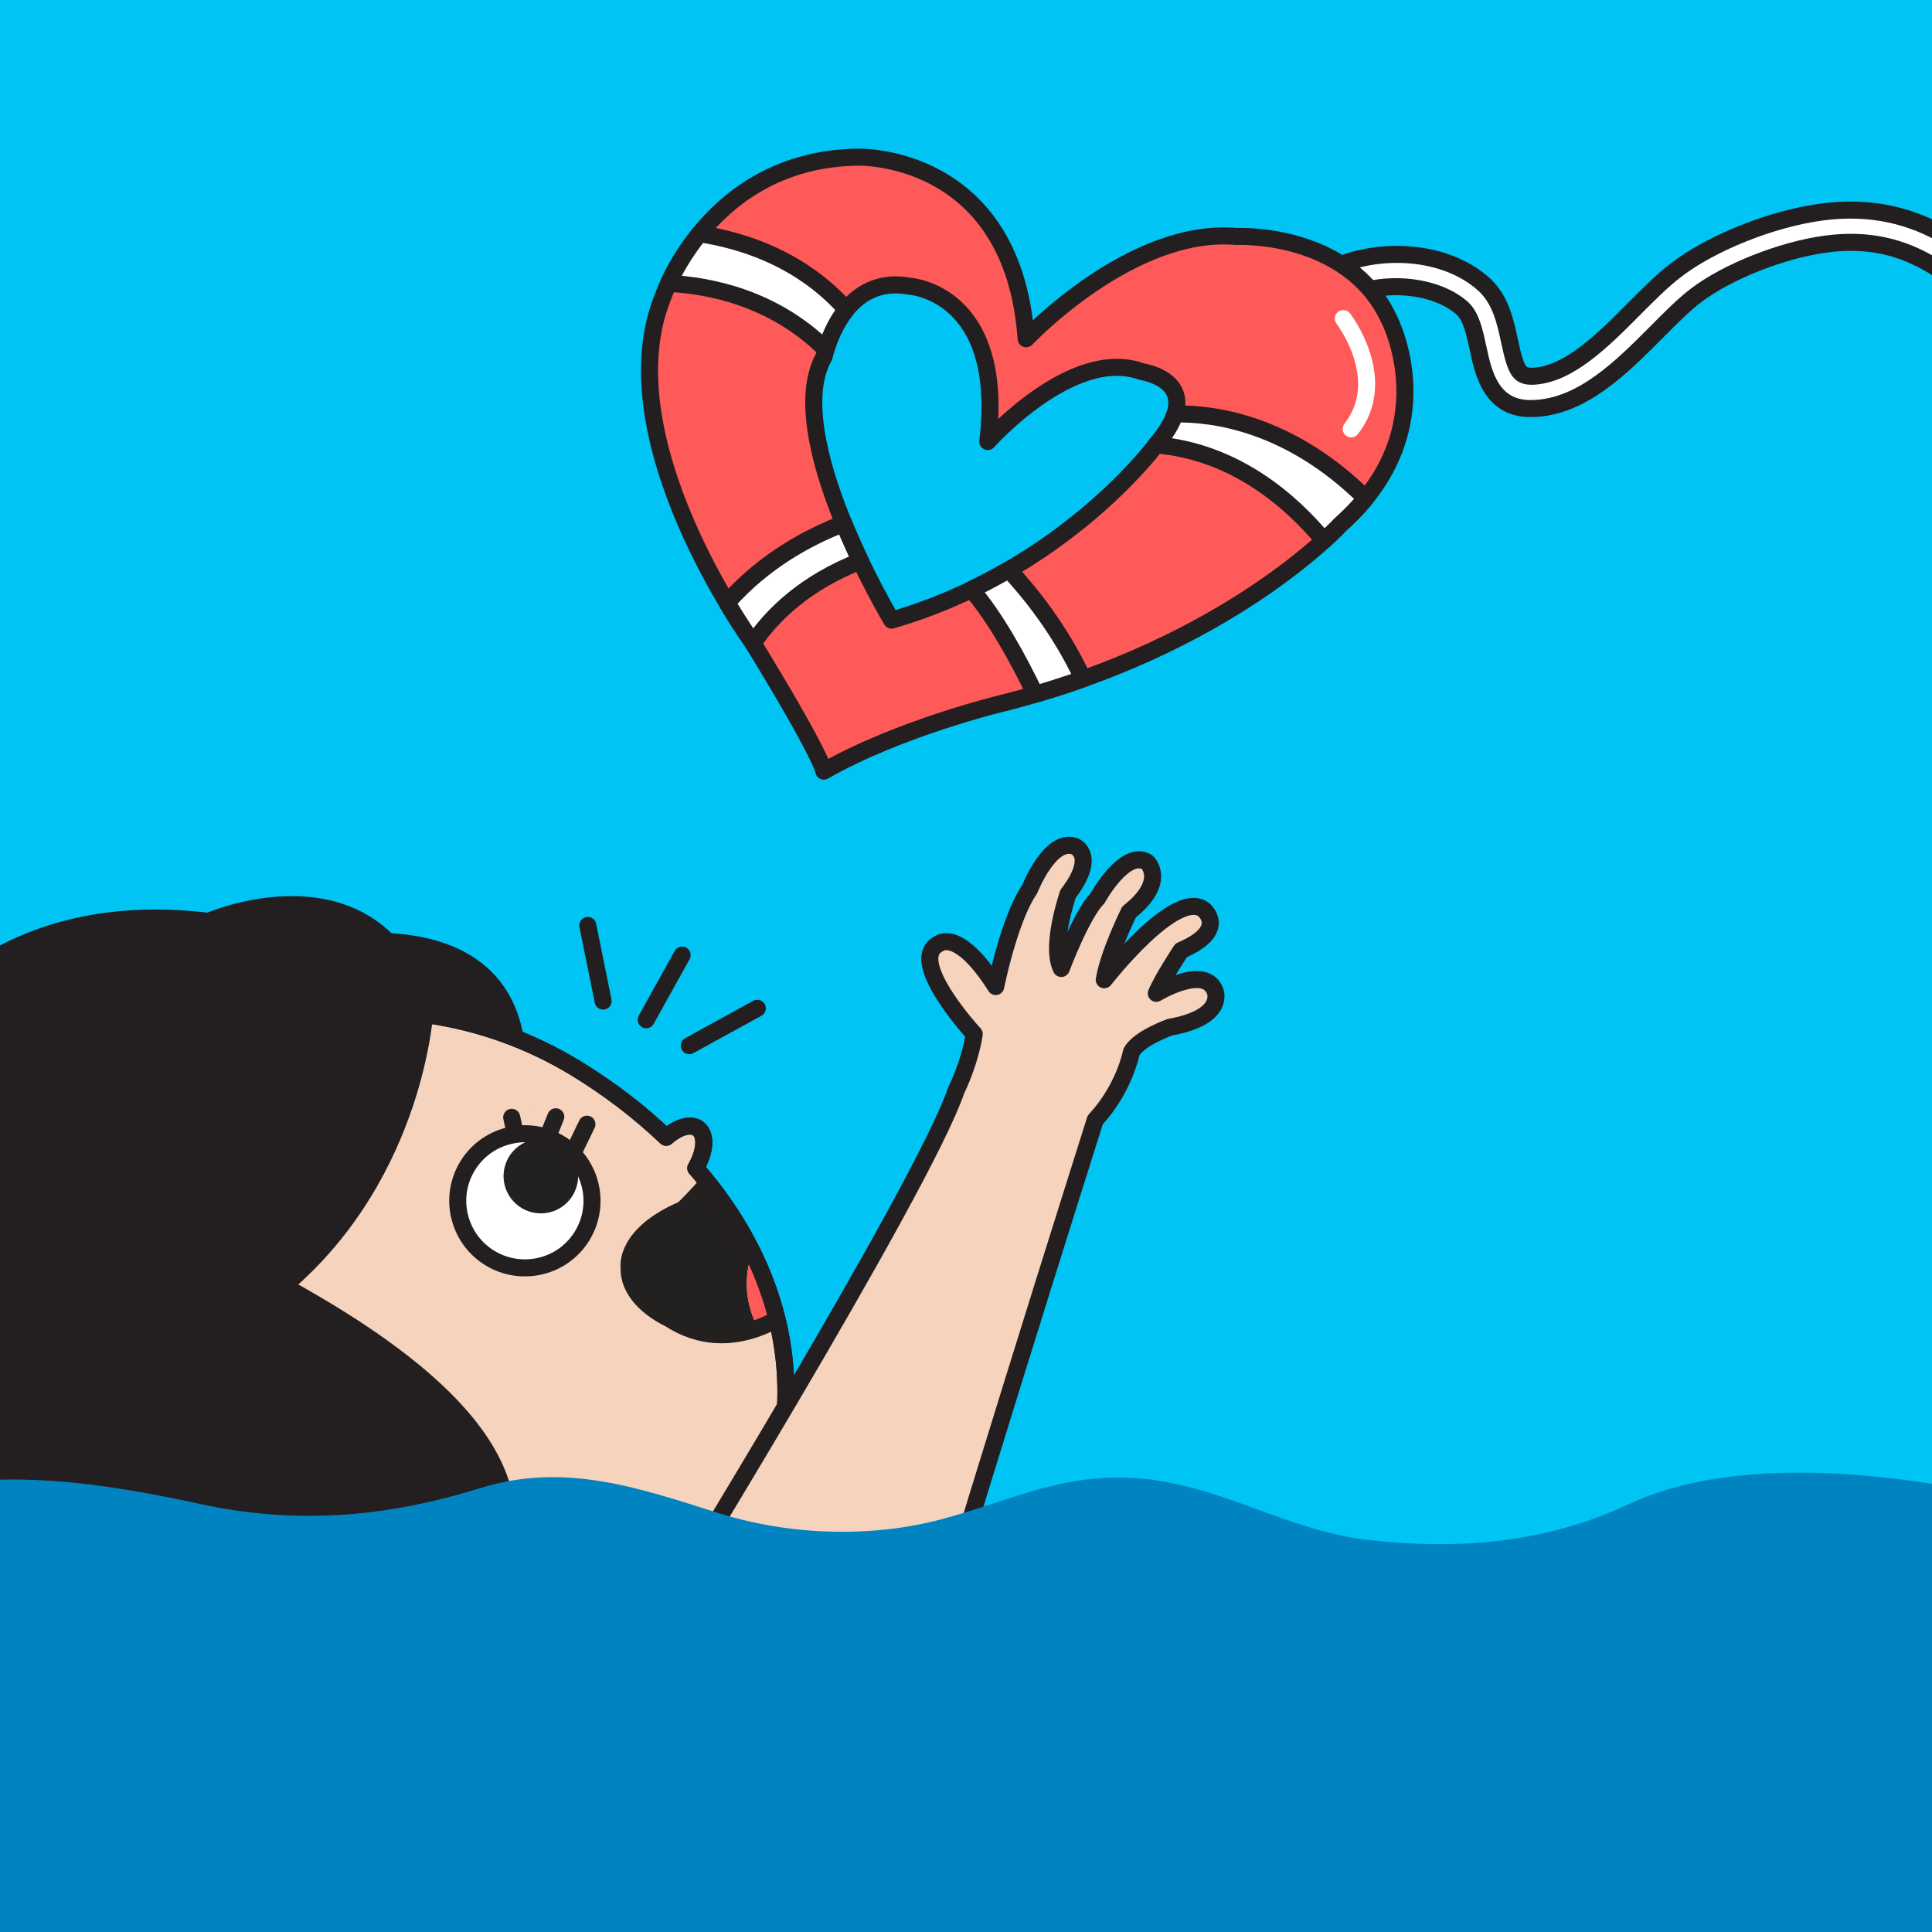 <?xml version="1.0" encoding="UTF-8" standalone="no"?>
<!-- Created with Inkscape (http://www.inkscape.org/) -->

<svg
   version="1.1"
   id="svg2"
   width="755.96"
   height="756.053"
   viewBox="0 0 755.96 756.053"
   sodipodi:docname="the-vector-converter-1280-YVJJScaTzGOlgYRu.eps"
   xmlns:inkscape="http://www.inkscape.org/namespaces/inkscape"
   xmlns:sodipodi="http://sodipodi.sourceforge.net/DTD/sodipodi-0.dtd"
   xmlns="http://www.w3.org/2000/svg"
   xmlns:svg="http://www.w3.org/2000/svg">
  <rect x="0" y="0" width="755.96" height="756.053" fill="#333333" stroke="none"/>
  <defs
     id="defs6">
    <clipPath
       clipPathUnits="userSpaceOnUse"
       id="clipPath42">
      <path
         d="M 0,0 H 5670 V 5670 H 0 Z"
         id="path40" />
    </clipPath>
    <clipPath
       clipPathUnits="userSpaceOnUse"
       id="clipPath48">
      <path
         d="M 5669.66,0 H 0 v 5670.44 h 5669.66 z"
         id="path46" />
    </clipPath>
    <clipPath
       clipPathUnits="userSpaceOnUse"
       id="clipPath54">
      <path
         d="m 104.258,2151.22 c 332.015,544.36 1042.372,716.26 1586.752,384.5 96.5,-58.98 185.66,-126.96 264.56,-202.31 34.31,30.24 71.8,41.75 93.55,25.67 25.1,-18.44 21.28,-67.45 -6.79,-116.28 299.36,-343.65 389.62,-811.96 32.71,-1294.128 C 1695.53,436.039 1032.56,232.27 488.152,564.371 -56.098,896.582 -228.344,1606.85 104.258,2151.22 Z"
         id="path52" />
    </clipPath>
  </defs>
  <sodipodi:namedview
     id="namedview4"
     pagecolor="#ffffff"
     bordercolor="#000000"
     borderopacity="0.25"
     inkscape:showpageshadow="2"
     inkscape:pageopacity="0.0"
     inkscape:pagecheckerboard="0"
     inkscape:deskcolor="#d1d1d1" />
  <g
     id="g8"
     inkscape:groupmode="layer"
     inkscape:label="ink_ext_XXXXXX"
     transform="matrix(1.333,0,0,-1.333,0,756.053)">
    <g
       id="g10"
       transform="scale(0.1)">
      <path
         d="m 6825.61,-472.16 h -7989.8 v 7016.24 h 7989.8 V -472.16"
         style="fill:#00c4f3;fill-opacity:1;fill-rule:nonzero;stroke:none"
         id="path12" />
      <path
         d="m 258.836,2804.88 c 0,0 382.711,264.36 664.406,85.19 0,0 896.008,212.65 491.628,-796.31 L 413.336,1230.51 258.836,2804.88"
         style="fill:#231e20;fill-opacity:1;fill-rule:nonzero;stroke:none"
         id="path14" />
      <path
         d="m 258.836,2804.88 c 0,0 382.711,264.36 664.406,85.19 0,0 896.008,212.65 491.628,-796.31 L 413.336,1230.51 Z"
         style="fill:none;stroke:#231e20;stroke-width:50;stroke-linecap:round;stroke-linejoin:round;stroke-miterlimit:10;stroke-dasharray:none;stroke-opacity:1"
         id="path16" />
      <path
         d="m 104.258,2151.22 c 332.015,544.36 1042.372,716.26 1586.752,384.5 96.5,-58.98 185.66,-126.96 264.56,-202.31 34.31,30.24 71.8,41.75 93.55,25.67 25.1,-18.44 21.28,-67.45 -6.79,-116.28 299.36,-343.65 389.62,-811.96 32.71,-1294.128 C 1695.53,436.039 1032.56,232.27 488.152,564.371 -56.098,896.582 -228.344,1606.85 104.258,2151.22"
         style="fill:#f5d3bc;fill-opacity:1;fill-rule:nonzero;stroke:none"
         id="path18" />
      <path
         d="m 104.258,2151.22 c 332.015,544.36 1042.372,716.26 1586.752,384.5 96.5,-58.98 185.66,-126.96 264.56,-202.31 34.31,30.24 71.8,41.75 93.55,25.67 25.1,-18.44 21.28,-67.45 -6.79,-116.28 299.36,-343.65 389.62,-811.96 32.71,-1294.128 C 1695.53,436.039 1032.56,232.27 488.152,564.371 -56.098,896.582 -228.344,1606.85 104.258,2151.22 Z"
         style="fill:none;stroke:#231e20;stroke-width:50;stroke-linecap:round;stroke-linejoin:round;stroke-miterlimit:10;stroke-dasharray:none;stroke-opacity:1"
         id="path20" />
      <path
         d="m 1726.82,2210.44 50.83,195.84 c 0,0 -574.71,114.1 -424.05,-319.75 l 373.22,123.91"
         style="fill:#f5d3bc;fill-opacity:1;fill-rule:nonzero;stroke:none"
         id="path22" />
      <path
         d="m 1649.99,2221 72.86,150.88"
         style="fill:none;stroke:#232020;stroke-width:50;stroke-linecap:round;stroke-linejoin:round;stroke-miterlimit:10;stroke-dasharray:none;stroke-opacity:1"
         id="path24" />
      <path
         d="m 1577.39,2260.41 54.07,133.25"
         style="fill:none;stroke:#232020;stroke-width:50;stroke-linecap:round;stroke-linejoin:round;stroke-miterlimit:10;stroke-dasharray:none;stroke-opacity:1"
         id="path26" />
      <path
         d="M 1523.49,2292.89 1502.02,2392"
         style="fill:none;stroke:#232020;stroke-width:50;stroke-linecap:round;stroke-linejoin:round;stroke-miterlimit:10;stroke-dasharray:none;stroke-opacity:1"
         id="path28" />
      <path
         d="m 1731.5,2195.87 c 27.21,-105.5 -36.57,-212.99 -141.94,-239.61 -105.58,-26.75 -212.7,36.31 -239.81,142.39 -26.91,105.17 37.03,212.21 142.07,238.87 105.59,27.51 212.86,-36.55 239.68,-141.65"
         style="fill:#ffffff;fill-opacity:1;fill-rule:nonzero;stroke:none"
         id="path30" />
      <path
         d="m 1731.5,2195.87 c 27.21,-105.5 -36.57,-212.99 -141.94,-239.61 -105.58,-26.75 -212.7,36.31 -239.81,142.39 -26.91,105.17 37.03,212.21 142.07,238.87 105.59,27.51 212.86,-36.55 239.68,-141.65 z"
         style="fill:none;stroke:#231e20;stroke-width:50;stroke-linecap:round;stroke-linejoin:round;stroke-miterlimit:10;stroke-dasharray:none;stroke-opacity:1"
         id="path32" />
      <path
         d="m 1675.76,2284.56 c 35.83,-48.73 25.37,-117.23 -23.25,-153.11 -48.62,-35.84 -117.13,-25.44 -153.07,23.23 -35.86,48.65 -25.4,117.14 23.26,153.04 48.61,35.84 117.16,25.49 153.06,-23.16"
         style="fill:#232020;fill-opacity:1;fill-rule:nonzero;stroke:none"
         id="path34" />
      <g
         id="g36">
        <g
           id="g38"
           clip-path="url(#clipPath42)">
          <g
             id="g44"
             clip-path="url(#clipPath48)">
            <g
               id="g50"
               clip-path="url(#clipPath54)">
              <path
                 d="m 2363.74,2508.03 c -111.69,35.69 -179.79,-147.46 -179.79,-147.46 -55.32,-123.64 -178.86,-238.78 -178.86,-238.78 -172.13,-73.3 -158.49,-168.75 -158.49,-168.75 -4.15,-97.94 116.02,-150.76 116.02,-150.76 94.46,-62.03 186.36,-56.27 261.92,-28.74 -46.49,90.37 -44.82,197.64 15.75,278.45 67.88,90.63 188.11,120.16 298.48,84.52 20.99,84.72 7.41,138.87 7.41,138.87 -19.64,201.12 -182.44,232.65 -182.44,232.65"
                 style="fill:#232020;fill-opacity:1;fill-rule:nonzero;stroke:none"
                 id="path56" />
              <path
                 d="m 2240.29,2051.99 c -60.57,-80.81 -62.24,-188.08 -15.75,-278.45 107.11,39.14 181.19,122.57 181.19,122.57 79.89,91.14 116.68,174.88 133.04,240.4 -110.37,35.64 -230.6,6.11 -298.48,-84.52"
                 style="fill:#fd5a59;fill-opacity:1;fill-rule:nonzero;stroke:none"
                 id="path58" />
              <path
                 d="m 2363.74,2508.03 c -111.69,35.69 -179.79,-147.46 -179.79,-147.46 -55.32,-123.64 -178.86,-238.78 -178.86,-238.78 -172.13,-73.3 -158.49,-168.75 -158.49,-168.75 -4.15,-97.94 116.02,-150.76 116.02,-150.76 94.46,-62.03 186.36,-56.27 261.92,-28.74 107.11,39.14 181.19,122.57 181.19,122.57 79.89,91.14 116.68,174.88 133.04,240.4 20.99,84.72 7.41,138.87 7.41,138.87 -19.64,201.12 -182.44,232.65 -182.44,232.65 z"
                 style="fill:none;stroke:#232020;stroke-width:50;stroke-linecap:round;stroke-linejoin:round;stroke-miterlimit:10;stroke-dasharray:none;stroke-opacity:1"
                 id="path60" />
            </g>
          </g>
        </g>
      </g>
      <path
         d="m 104.258,2151.22 c 332.015,544.36 1042.372,716.26 1586.752,384.5 96.5,-58.98 185.66,-126.96 264.56,-202.31 34.31,30.24 71.8,41.75 93.55,25.67 25.1,-18.44 21.28,-67.45 -6.79,-116.28 299.36,-343.65 389.62,-811.96 32.71,-1294.128 C 1695.53,436.039 1032.56,232.27 488.152,564.371 -56.098,896.582 -228.344,1606.85 104.258,2151.22 Z"
         style="fill:none;stroke:#231e20;stroke-width:50;stroke-linecap:round;stroke-linejoin:round;stroke-miterlimit:10;stroke-dasharray:none;stroke-opacity:1"
         id="path62" />
      <path
         d="M 832.484,1896.84 C 2214.41,1137.81 974.918,740.051 1042.05,400.531 938.555,250.52 657.203,-60.219 235.496,127.988 c 0,0 -688.43,-227.269 -817.23,619.024 0,0 -609.696,658.428 133.183,1563.718 0,0 204.262,760.08 1060.832,656.63 0,0 485.399,213.14 636.269,-249.46 0,0 -21.9,-486.84 -416.066,-821.06"
         style="fill:#231e20;fill-opacity:1;fill-rule:nonzero;stroke:none"
         id="path64" />
      <path
         d="M 832.484,1896.84 C 2214.41,1137.81 974.918,740.051 1042.05,400.531 938.555,250.52 657.203,-60.219 235.496,127.988 c 0,0 -688.43,-227.269 -817.23,619.024 0,0 -609.696,658.428 133.183,1563.718 0,0 204.262,760.08 1060.832,656.63 0,0 485.399,213.14 636.269,-249.46 0,0 -21.9,-486.84 -416.066,-821.06 z"
         style="fill:none;stroke:#231e20;stroke-width:50;stroke-linecap:round;stroke-linejoin:round;stroke-miterlimit:10;stroke-dasharray:none;stroke-opacity:1"
         id="path66" />
      <path
         d="m 1725.42,2955.27 44.95,-222"
         style="fill:none;stroke:#231e20;stroke-width:50;stroke-linecap:round;stroke-linejoin:round;stroke-miterlimit:10;stroke-dasharray:none;stroke-opacity:1"
         id="path68" />
      <path
         d="m 2002.26,2868.17 -105.4,-189.75"
         style="fill:none;stroke:#231e20;stroke-width:50;stroke-linecap:round;stroke-linejoin:round;stroke-miterlimit:10;stroke-dasharray:none;stroke-opacity:1"
         id="path70" />
      <path
         d="m 2023.35,2602.53 199.59,109.59"
         style="fill:none;stroke:#231e20;stroke-width:50;stroke-linecap:round;stroke-linejoin:round;stroke-miterlimit:10;stroke-dasharray:none;stroke-opacity:1"
         id="path72" />
      <path
         d="m 1910.18,887.148 c 0,0 796.81,1291.362 896.36,1583.452 0,0 39.92,79.64 53.19,165.93 0,0 -202.45,219.1 -102.88,265.55 0,0 56.44,46.49 165.95,-126.16 0,0 39.83,199.17 99.57,285.5 0,0 59.71,152.57 132.77,126.01 0,0 66.36,-26.47 -19.94,-139.37 0,0 -53.12,-152.71 -19.93,-219.06 0,0 59.75,159.34 106.23,205.8 0,0 79.68,146.03 146.04,106.23 0,0 59.71,-56.39 -53.16,-146.03 0,0 -59.72,-119.5 -72.99,-199.17 0,0 209.11,268.86 292.07,205.8 0,0 72.99,-59.76 -66.37,-119.49 0,0 -53.1,-79.63 -73.02,-126.13 0,0 142.7,86.32 172.58,6.7 0,0 33.17,-76.33 -132.76,-106.24 0,0 -92.93,-33.17 -112.82,-73.04 0,0 -19.98,-106.11 -106.25,-199.09 0,0 -484.19,-1528.699 -537.26,-1760.981 0,0 -431.67,-111.89 -767.38,263.789"
         style="fill:#f5d3bc;fill-opacity:1;fill-rule:nonzero;stroke:none"
         id="path74" />
      <path
         d="m 1910.18,887.148 c 0,0 796.81,1291.362 896.36,1583.452 0,0 39.92,79.64 53.19,165.93 0,0 -202.45,219.1 -102.88,265.55 0,0 56.44,46.49 165.95,-126.16 0,0 39.83,199.17 99.57,285.5 0,0 59.71,152.57 132.77,126.01 0,0 66.36,-26.47 -19.94,-139.37 0,0 -53.12,-152.71 -19.93,-219.06 0,0 59.75,159.34 106.23,205.8 0,0 79.68,146.03 146.04,106.23 0,0 59.71,-56.39 -53.16,-146.03 0,0 -59.72,-119.5 -72.99,-199.17 0,0 209.11,268.86 292.07,205.8 0,0 72.99,-59.76 -66.37,-119.49 0,0 -53.1,-79.63 -73.02,-126.13 0,0 142.7,86.32 172.58,6.7 0,0 33.17,-76.33 -132.76,-106.24 0,0 -92.93,-33.17 -112.82,-73.04 0,0 -19.98,-106.11 -106.25,-199.09 0,0 -484.19,-1528.699 -537.26,-1760.981 0,0 -431.67,-111.89 -767.38,263.789 z"
         style="fill:none;stroke:#231e20;stroke-width:50;stroke-linecap:round;stroke-linejoin:round;stroke-miterlimit:10;stroke-dasharray:none;stroke-opacity:1"
         id="path76" />
      <path
         d="m 6826.9,1363.36 c -69.8,-110.96 -488.26,-117.04 -625.04,-118.34 -194.92,-1.82 -327.92,38.42 -514.49,68.71 -284.56,46.17 -647.49,64.32 -905.17,-56.61 -241.61,-113.34 -492.15,-135.59 -761.66,-106.19 -228.98,24.99 -416.8,149.29 -641.45,177.54 -242.29,30.48 -399.97,-58.52 -614.73,-116 -209.76,-56.06 -449.2,-47.1 -654.81,17.75 -230.03,72.6 -450.23,150.88 -697.86,73.97 -272.9,-84.72 -536.241,-109.44 -822.971,-47.34 -288.867,62.57 -584.496,108.26 -881.625,32.54 -173.176,-44.15 -344.399,-111.31 -517.657,-162.99 -117.23,-34.97 -235.977,-108.33 -353.947,-129.939 l 0.32,-1874.77 7989.77,-6.152 1.32,2247.821"
         style="fill:#0084c1;fill-opacity:1;fill-rule:nonzero;stroke:none"
         id="path78" />
      <path
         d="m 6304.21,4078.89 c -5.98,-7.67 -17.32,-17.9 -46.36,-17.9 -5.06,0 -10.44,0.33 -16.04,0.94 -1.57,0.18 -3.27,0.25 -4.95,0.25 -2.12,0 -4.28,-0.11 -6.2,-0.32 -0.71,-0.08 -2.39,-0.18 -4.82,-0.18 -13.6,0 -39.52,3.35 -60.43,25.79 -28.79,30.8 -41.07,89.21 -35.6,168.9 4.38,63.06 35.51,137.33 58.74,184.96 58.86,-54.94 98.29,-127.13 122.45,-223.07 15.1,-60.03 12.43,-114.71 -6.79,-139.37 z m 98.68,162.48 c -35.4,140.65 -99.61,239.67 -202.09,311.69 -80.04,56.26 -150.88,127.99 -219.38,197.37 -164.73,166.85 -335.11,339 -635.16,298.81 -145.34,-19.63 -320.35,-89.28 -425.47,-169.39 -41.15,-31.31 -81.88,-72.31 -125.05,-115.7 -90.21,-90.74 -192.5,-193.62 -297.93,-196.78 -37.99,-0.22 -47.81,14.2 -66.61,102.3 -12.31,57.91 -26.27,123.51 -76.1,168.14 -118.62,106.21 -318.47,107.3 -443.12,47.02 -67.64,-32.71 -126.17,-74.97 -181.05,-119.49 18.45,-25.93 34.71,-53.45 49,-82.23 54.38,44.79 109.5,85.57 173.29,116.41 106.49,51.48 261.61,36.69 338.68,-32.32 26.79,-23.96 36.9,-71.41 46.65,-117.27 15.35,-72.05 38.18,-182.12 162.08,-177.26 143.2,4.28 259.59,121.34 362.29,224.68 40.8,41.03 79.31,79.78 115.26,107.15 91.96,70.02 252.1,133.46 380.76,150.81 253.25,34.32 393.07,-107.42 555.02,-271.45 61.92,-62.68 126.15,-126.65 198.68,-182.54 -26.81,-52.16 -71.26,-150.42 -77.32,-238.42 -7.47,-108.1 12.97,-188.89 60.78,-240.09 47.09,-50.44 106.41,-55.89 129.74,-55.89 4.17,0 7.7,0.15 10.48,0.33 7.5,-0.67 14.68,-1.01 21.53,-1.01 65.05,0 101.79,29.58 121.11,54.4 54.21,69.56 34.8,177.55 23.93,220.73"
         style="fill:#ffffff;fill-opacity:1;fill-rule:nonzero;stroke:none"
         id="path80" />
      <path
         d="m 6304.21,4078.89 c -5.98,-7.67 -17.32,-17.9 -46.36,-17.9 -5.06,0 -10.44,0.33 -16.04,0.94 -1.57,0.18 -3.27,0.25 -4.95,0.25 -2.12,0 -4.28,-0.11 -6.2,-0.32 -0.71,-0.08 -2.39,-0.18 -4.82,-0.18 -13.6,0 -39.52,3.35 -60.43,25.79 -28.79,30.8 -41.07,89.21 -35.6,168.9 4.38,63.06 35.51,137.33 58.74,184.96 58.86,-54.94 98.29,-127.13 122.45,-223.07 15.1,-60.03 12.43,-114.71 -6.79,-139.37 z m 98.68,162.48 c -35.4,140.65 -99.61,239.67 -202.09,311.69 -80.04,56.26 -150.88,127.99 -219.38,197.37 -164.73,166.85 -335.11,339 -635.16,298.81 -145.34,-19.63 -320.35,-89.28 -425.47,-169.39 -41.15,-31.31 -81.88,-72.31 -125.05,-115.7 -90.21,-90.74 -192.5,-193.62 -297.93,-196.78 -37.99,-0.22 -47.81,14.2 -66.61,102.3 -12.31,57.91 -26.27,123.51 -76.1,168.14 -118.62,106.21 -318.47,107.3 -443.12,47.02 -67.64,-32.71 -126.17,-74.97 -181.05,-119.49 18.45,-25.93 34.71,-53.45 49,-82.23 54.38,44.79 109.5,85.57 173.29,116.41 106.49,51.48 261.61,36.69 338.68,-32.32 26.79,-23.96 36.9,-71.41 46.65,-117.27 15.35,-72.05 38.18,-182.12 162.08,-177.26 143.2,4.28 259.59,121.34 362.29,224.68 40.8,41.03 79.31,79.78 115.26,107.15 91.96,70.02 252.1,133.46 380.76,150.81 253.25,34.32 393.07,-107.42 555.02,-271.45 61.92,-62.68 126.15,-126.65 198.68,-182.54 -26.81,-52.16 -71.26,-150.42 -77.32,-238.42 -7.47,-108.1 12.97,-188.89 60.78,-240.09 47.09,-50.44 106.41,-55.89 129.74,-55.89 4.17,0 7.7,0.15 10.48,0.33 7.5,-0.67 14.68,-1.01 21.53,-1.01 65.05,0 101.79,29.58 121.11,54.4 54.21,69.56 34.8,177.55 23.93,220.73 z"
         style="fill:none;stroke:#231e20;stroke-width:50;stroke-linecap:round;stroke-linejoin:round;stroke-miterlimit:10;stroke-dasharray:none;stroke-opacity:1"
         id="path82" />
      <path
         d="m 2419.23,4625.3 c 0,0 48.9,243.99 250.86,206.35 0,0 282.09,-17.38 229.39,-455.89 0,0 248.47,279.49 451.58,205.28 0,0 205.44,-28.69 37.47,-220.99 0,0 -270.94,-363.54 -771.25,-508.52 0,0 -328.26,546.1 -198.05,773.77 z m -212.8,-835.05 c 207.97,-339.18 211.88,-382.01 211.88,-382.01 219.4,125.8 521.27,198.7 521.27,198.7 668.69,166.89 994.2,524.61 994.2,524.61 315.38,279.13 143.24,604.31 143.24,604.31 -120.75,258.69 -447.19,241.78 -447.19,241.78 -308.93,27.85 -617.67,-300.28 -617.67,-300.28 -39.22,546.62 -493.24,533.17 -493.24,533.17 -435.38,-5.27 -571.35,-406.1 -571.35,-406.1 -173.31,-417.18 258.86,-1014.18 258.86,-1014.18"
         style="fill:#fd5a59;fill-opacity:1;fill-rule:nonzero;stroke:none"
         id="path84" />
      <path
         d="m 2419.23,4625.3 c 0,0 48.9,243.99 250.86,206.35 0,0 282.09,-17.38 229.39,-455.89 0,0 248.47,279.49 451.58,205.28 0,0 205.44,-28.69 37.47,-220.99 0,0 -270.94,-363.54 -771.25,-508.52 0,0 -328.26,546.1 -198.05,773.77 z m -212.8,-835.05 c 207.97,-339.18 211.88,-382.01 211.88,-382.01 219.4,125.8 521.27,198.7 521.27,198.7 668.69,166.89 994.2,524.61 994.2,524.61 315.38,279.13 143.24,604.31 143.24,604.31 -120.75,258.69 -447.19,241.78 -447.19,241.78 -308.93,27.85 -617.67,-300.28 -617.67,-300.28 -39.22,546.62 -493.24,533.17 -493.24,533.17 -435.38,-5.27 -571.35,-406.1 -571.35,-406.1 -173.31,-417.18 258.86,-1014.18 258.86,-1014.18 z"
         style="fill:none;stroke:#231e20;stroke-width:50;stroke-linecap:round;stroke-linejoin:round;stroke-miterlimit:10;stroke-dasharray:none;stroke-opacity:1"
         id="path86" />
      <path
         d="m 3943.16,4736.58 c 0,0 137.04,-177.36 23.13,-323.7"
         style="fill:none;stroke:#ffffff;stroke-width:50;stroke-linecap:round;stroke-linejoin:round;stroke-miterlimit:10;stroke-dasharray:none;stroke-opacity:1"
         id="path88" />
      <path
         d="m 2484.11,4763.2 c -33.85,-41.64 -51.72,-90.8 -59.64,-117.73 -154.34,153.22 -344.5,188.85 -462.15,194.46 15.67,34.09 44.75,88.76 91.05,145.83 228.87,-35.47 361.73,-143.47 430.74,-222.56"
         style="fill:#ffffff;fill-opacity:1;fill-rule:nonzero;stroke:none"
         id="path90" />
      <path
         d="m 2484.11,4763.2 c -33.85,-41.64 -51.72,-90.8 -59.64,-117.73 -154.34,153.22 -344.5,188.85 -462.15,194.46 15.67,34.09 44.75,88.76 91.05,145.83 228.87,-35.47 361.73,-143.47 430.74,-222.56 z"
         style="fill:none;stroke:#231e20;stroke-width:50;stroke-linecap:round;stroke-linejoin:round;stroke-miterlimit:10;stroke-dasharray:none;stroke-opacity:1"
         id="path92" />
      <path
         d="m 2134.15,3902.61 c 107.95,122.79 239.96,193.26 342.56,232.6 16.11,-39.19 32.88,-76.45 49.1,-110.38 -162.01,-63.29 -258.34,-157.04 -315.44,-241.01 -1.35,2.17 -2.57,4.22 -3.94,6.43 0,0 -30.64,42.51 -72.28,112.36"
         style="fill:#ffffff;fill-opacity:1;fill-rule:nonzero;stroke:none"
         id="path94" />
      <path
         d="m 2134.15,3902.61 c 107.95,122.79 239.96,193.26 342.56,232.6 16.11,-39.19 32.88,-76.45 49.1,-110.38 -162.01,-63.29 -258.34,-157.04 -315.44,-241.01 -1.35,2.17 -2.57,4.22 -3.94,6.43 0,0 -30.64,42.51 -72.28,112.36 z"
         style="fill:none;stroke:#231e20;stroke-width:50;stroke-linecap:round;stroke-linejoin:round;stroke-miterlimit:10;stroke-dasharray:none;stroke-opacity:1"
         id="path96" />
      <path
         d="m 2961.2,3999.37 c 57.66,-61.74 150.02,-173.98 217.93,-320.19 -44.72,-15.91 -91.6,-30.98 -140.37,-45.2 -49.42,102.59 -116.51,225.52 -187.21,307.38 38.56,18.53 75.11,37.96 109.65,58.01"
         style="fill:#ffffff;fill-opacity:1;fill-rule:nonzero;stroke:none"
         id="path98" />
      <path
         d="m 2961.2,3999.37 c 57.66,-61.74 150.02,-173.98 217.93,-320.19 -44.72,-15.91 -91.6,-30.98 -140.37,-45.2 -49.42,102.59 -116.51,225.52 -187.21,307.38 38.56,18.53 75.11,37.96 109.65,58.01 z"
         style="fill:none;stroke:#231e20;stroke-width:50;stroke-linecap:round;stroke-linejoin:round;stroke-miterlimit:10;stroke-dasharray:none;stroke-opacity:1"
         id="path100" />
      <path
         d="m 3393.5,4366 c 30.3,35.68 47.5,65.62 55.45,90.67 113.77,2.21 337.32,-27.17 559.75,-247.42 -21.22,-26.08 -46,-52.09 -74.92,-77.7 0,0 -15.91,-17.42 -47.79,-46.36 -98.2,118.45 -262.25,260.89 -492.49,280.81"
         style="fill:#ffffff;fill-opacity:1;fill-rule:nonzero;stroke:none"
         id="path102" />
      <path
         d="m 3393.5,4366 c 30.3,35.68 47.5,65.62 55.45,90.67 113.77,2.21 337.32,-27.17 559.75,-247.42 -21.22,-26.08 -46,-52.09 -74.92,-77.7 0,0 -15.91,-17.42 -47.79,-46.36 -98.2,118.45 -262.25,260.89 -492.49,280.81 z"
         style="fill:none;stroke:#231e20;stroke-width:50;stroke-linecap:round;stroke-linejoin:round;stroke-miterlimit:10;stroke-dasharray:none;stroke-opacity:1"
         id="path104" />
    </g>
  </g>
</svg>
